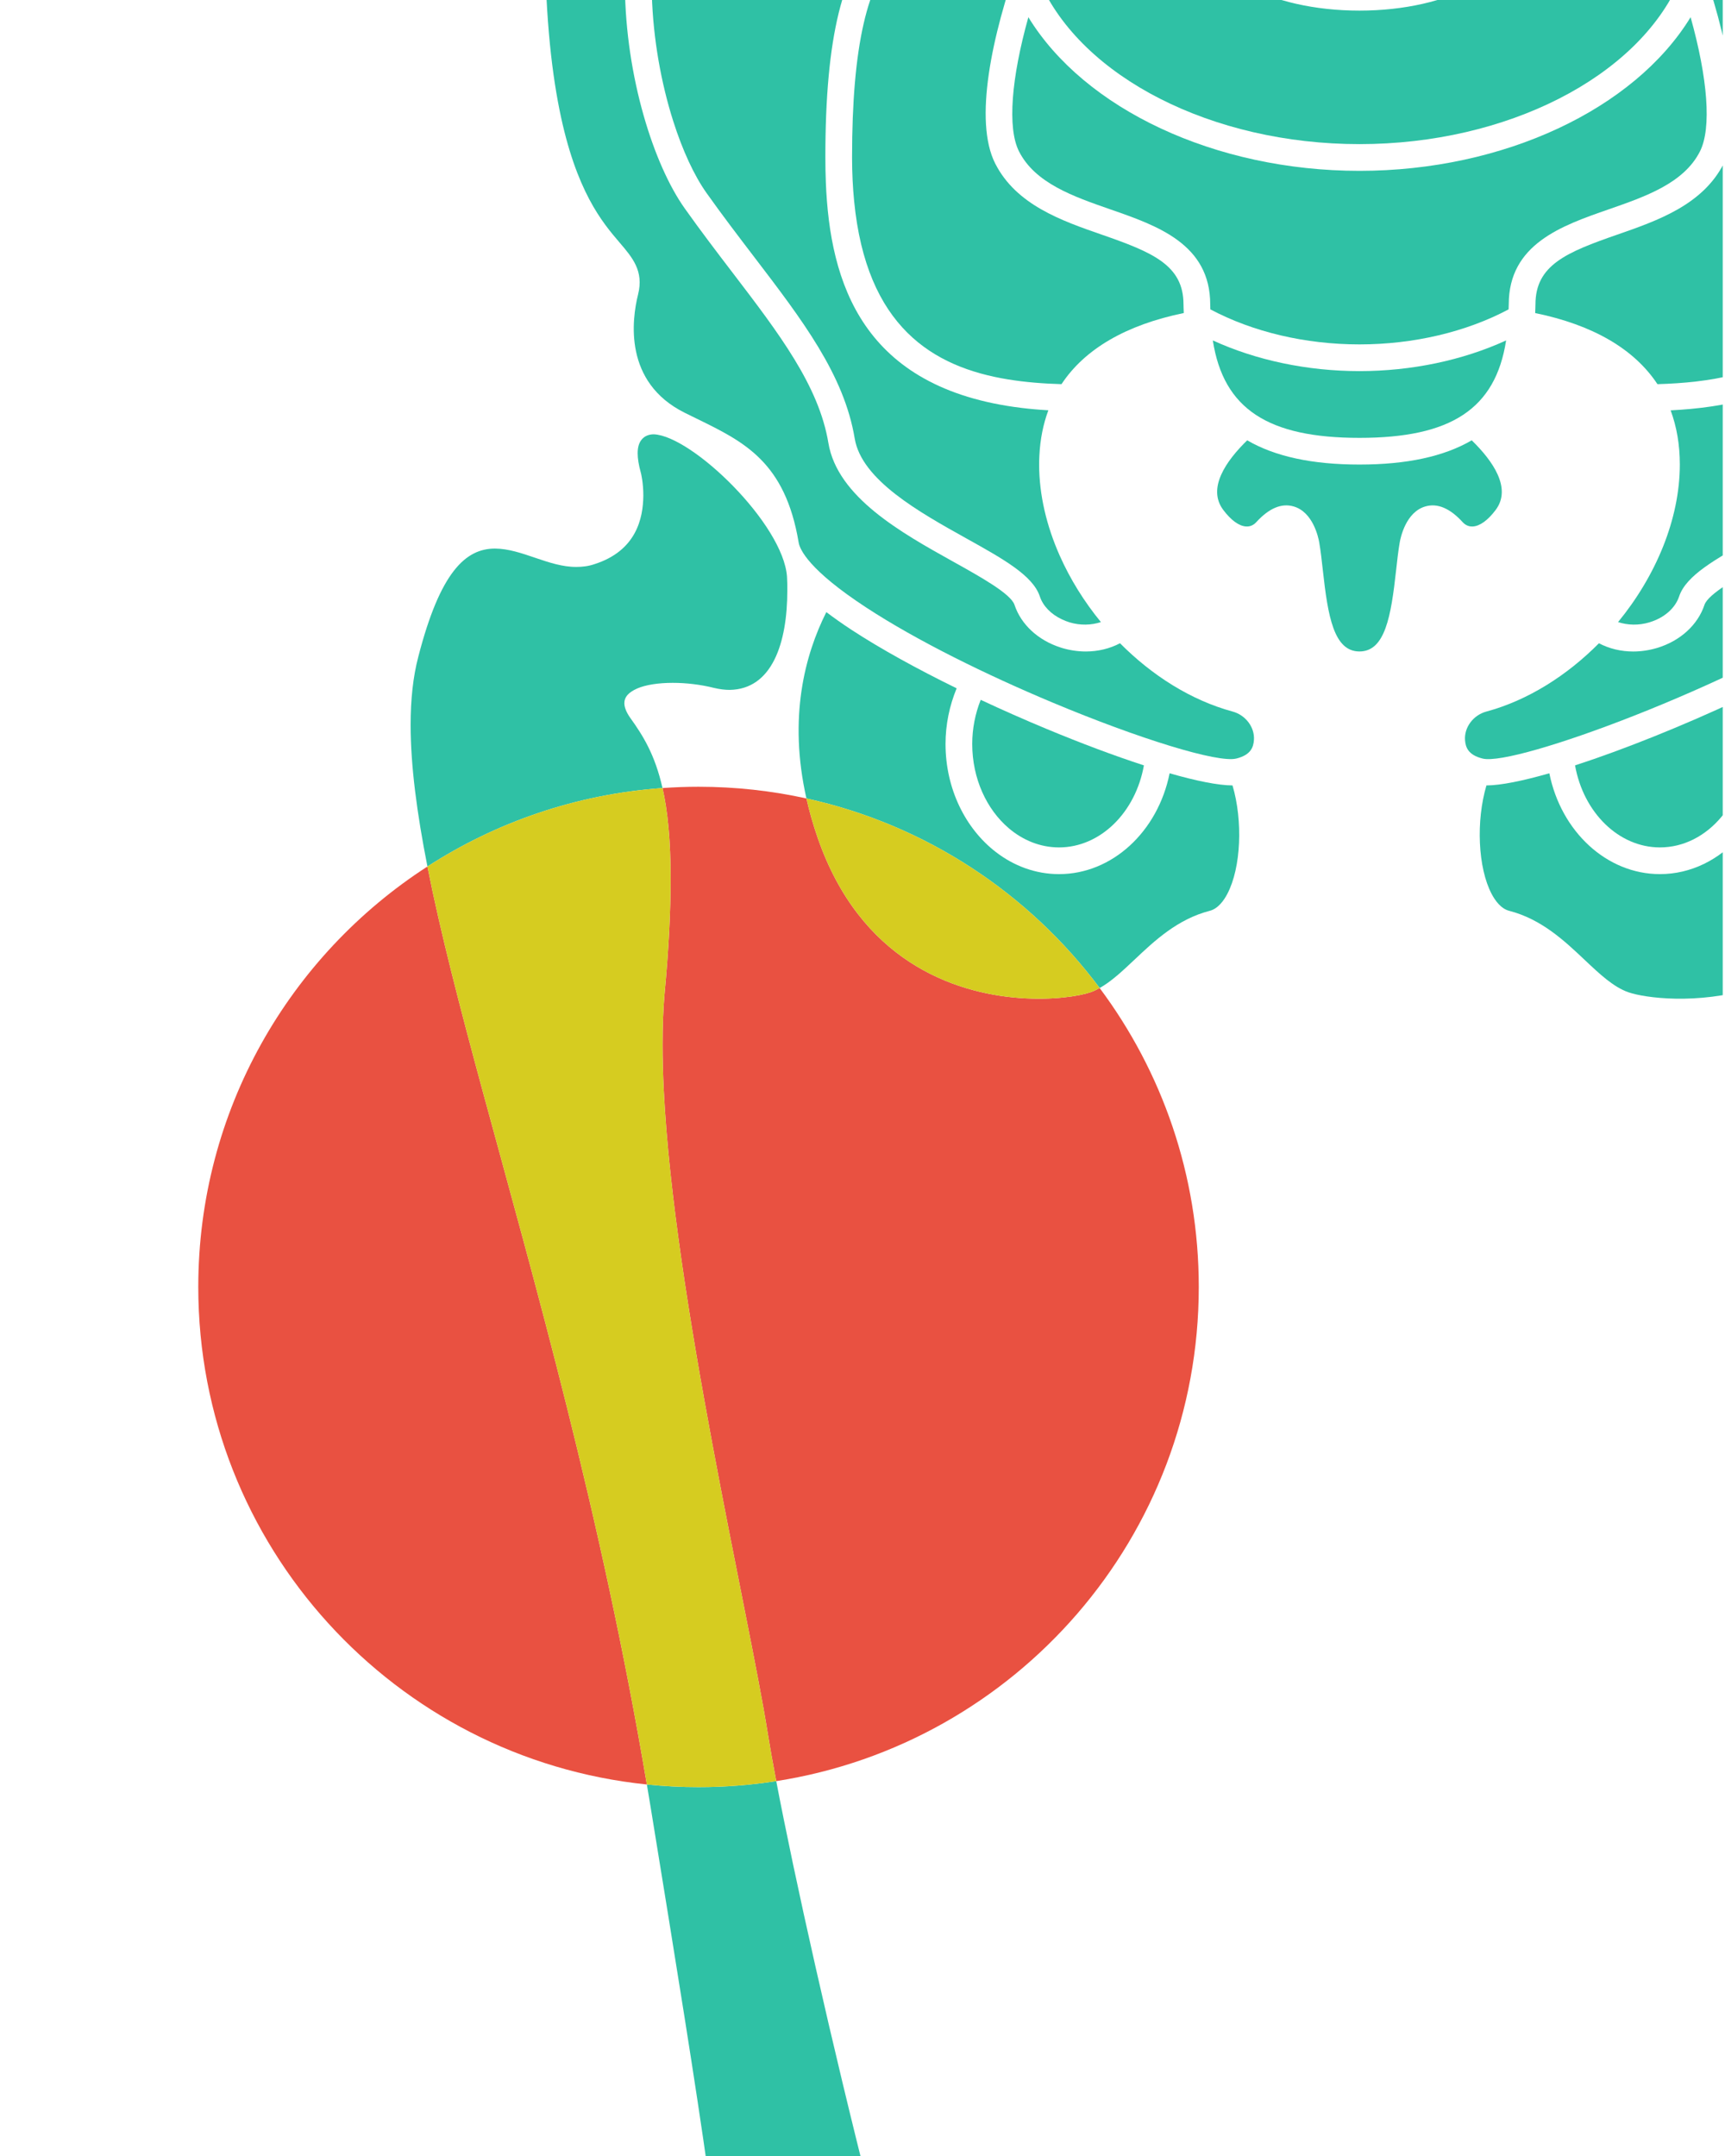 <?xml version="1.0" encoding="utf-8"?>
<!-- Generator: Adobe Illustrator 17.0.0, SVG Export Plug-In . SVG Version: 6.00 Build 0)  -->
<!DOCTYPE svg PUBLIC "-//W3C//DTD SVG 1.1//EN" "http://www.w3.org/Graphics/SVG/1.1/DTD/svg11.dtd">
<svg version="1.1" id="Livello_1" xmlns="http://www.w3.org/2000/svg" xmlns:xlink="http://www.w3.org/1999/xlink" x="0px" y="0px"
	 width="400px" height="500px" viewBox="-275.972 1315.833 400 500" enable-background="new -275.972 1315.833 400 500"
	 xml:space="preserve">
<g>
</g>
<g>
	<defs>
		<rect id="SVGID_9_" x="-279.694" y="1861.288" width="400" height="500"/>
	</defs>
	<clipPath id="SVGID_2_">
		<use xlink:href="#SVGID_9_"  overflow="visible"/>
	</clipPath>
	<g clip-path="url(#SVGID_2_)">
		<path fill="none" d="M66.908,1669.892c0.429-1.208,0.202-2.637,0.286-3.773c-1.611,4.477-5.812,6.375-10.161,8.129
			C57.884,1678.299,65.942,1672.572,66.908,1669.892z"/>
		<path fill="none" d="M-26.232,1777.838c-1.675-6.804-3.506-13.465-5.586-19.967c-3.746,5.706-1.394,11.777,0.409,17.726
			c1.266,0.933,2.307,1.812,3.066,1.994C-27.605,1777.769-26.903,1777.818-26.232,1777.838z"/>
		<path fill="none" d="M32.354,1710.544c0.167,7.214,6.385,15.987,15.102,13.067c2.333-0.788,8.259-7.21,8.999-10.455
			c0.845-3.711-0.544-9.72-0.872-14.809c-0.483-7.525,0.946-16.313-1.745-20.615c-0.01-0.283-0.353-0.224-0.584-0.291
			c-11.827-1.06-16.489,7.388-17.992,18.293C34.49,1701.286,32.255,1706.47,32.354,1710.544z"/>
		<path fill="none" d="M28.87,1751.193c5.448,1.804,12.892,3.617,18.586,0c7.306-8.274,11.051-20.104,18.288-28.455
			c-0.515-0.993-2.149,1.646-2.905,2.323c-7.311,7.587-9.452,20.363-18.872,25.843c-1.454,0-2.898,0-4.357,0
			c1.043-2.826,2.592-5.155,2.617-9.004c4.492-8.479,13.084-12.848,14.804-24.099c-2.146,4.736-4.615,10.152-8.997,13.355
			c-3.102,2.265-6.283,4.004-7.549,8.999c-1.203,4.692-0.286,10.031-4.354,10.748c-2.25,0.392-4.342-1.298-6.104-1.745
			c-3.987-1.022-6.88-1.498-10.453-3.484c-3.102-1.73-5.823-3.472-8.711-5.229c-0.406,0.929,1.062,1.718,1.745,2.326
			c2.316,2.072,5.458,5.12,9.004,6.387C23.73,1749.917,26.458,1750.398,28.87,1751.193z"/>
		<path fill="none" d="M-30.941,1733.482c7.267,4.268,9.883,20.112,22.354,18c6.118-1.03,8.827-7.383,10.743-13.355
			C-10.265,1737.969-17.016,1732.139-30.941,1733.482z"/>
		<path fill="none" d="M25.388,1713.156c6.912-7.624,4.938-18.889,10.452-29.037c-1.577,1.597-3.893,3.839-4.938,6.675
			c-2.72,7.365-2.033,18.614-8.71,22.071c-5.15-16.617,4.383-32.683,0.579-49.651c-1.133-5.044-4.728-10.268-7.545-15.1
			c-6.02-10.33-11.848-17.793-22.071-23.803c-7.005-4.122-15.568-6.675-24.68-7.843c2.363,1.281,5.485,1.059,8.132,1.742
			c12.199,3.156,21.085,10.519,29.32,19.454c5.571,6.032,9.677,14.309,12.784,23.81c2.033,6.234,3.24,11.512,2.607,20.324
			c-0.416,5.83-2.636,13.557-2.895,21.196c-0.138,3.903,0.798,8.266,0,11.325c-0.791,2.967-4.223,3.302-7.846,4.354
			c-4.64,1.348-10.472,3.824-14.514,4.359c-5.421,0.707-11.896-0.101-18,0.286c-7.693,0.493-13.244,3.336-21.499,2.615
			c-4.334-0.377-8.331-2.538-12.481-1.742c6.109,4.847,20.238,2.988,29.037,1.742c5.096-0.722,10.448,0.049,15.677-0.289
			c10.953-0.719,18.406-3.814,27.008-6.971C19.502,1717.313,23.163,1715.605,25.388,1713.156z"/>
		<path fill="#2FC1A5" d="M-28.343,1777.591c-0.759-0.182-1.799-1.06-3.066-1.994c1.016,3.352,1.857,6.666,1.333,9.854
			c-2.611-3.608-4.118-8.321-6.195-12.465c-3.003-1.09-7.027-1.823-8.501,0.601c-1.05,1.73-0.838,5.522-3.206,6.005
			c-2.331,0.48-4.85-2.366-7.816-1.198c-1.594,1.121-1.34,4.524-0.593,6.409c-0.922,1.237-2.469,2.58-4.211,3.004
			c-1.675,0.409-5.145,1.378-7.207,1.2c-2.048-0.17-6.845-2.292-9.216,0c-3.57,3.455,2.558,9.435,5.611,9.615
			c4.159,0.251,6.01-2.329,9.009-3.605c3.378-1.429,6.682-0.818,11.019-1c0.313,0.823,0.308,1.964,0.397,3.004
			c2.543,0.527,4.531,3.112,7.015,3.61c1.311,0.259,2.898-0.251,4.61-0.404c3.442-0.31,3.839-0.17,6.005-2
			c2.112-1.786,3.162-3.388,4.808-5.813c0.847-1.244,1.237-2.762,2.005-3.804c0.678-0.918,1.519-1.476,2.375-1.953
			c-0.663-2.966-1.348-5.907-2.065-8.818C-26.903,1777.818-27.605,1777.769-28.343,1777.591z"/>
		<path fill="#2FC1A5" d="M-20.351,1805.151c-0.58-0.896-1.128-1.799-1.581-2.722c-1.446-2.927-1.392-5.916-2.806-9.014
			c-2.003-2.237-4.571,2.509-5.406,3.605c-1.104,1.437-2.509,3.447-3.805,4.209c-1.523,0.887-5.308,1.944-8.415,1.404
			c-2.523-0.441-4.956-4.034-7.415-3.61c-1.123,0.192-1.079,1.363-1.998,2.205c-4.743,4.29-16.206,2.215-23.64,5.605
			c-0.996,0.456-1.614,1.299-2.405,1.602c-2.989,1.158-5.495,1.156-7.01,3.807c0.833,3.169,2.46,5.557,3.403,8.614
			c4.314,2.893,8.693-2.203,13.823-4.006c1.415-0.498,3.245-0.589,4.808-1.001c2.493-0.658,4.095-1.577,7.212-1.202
			c2.272,0.271,4.61,2.232,6.608,2.003c1.503-0.173,1.846-1.111,3.206-1.604c-0.431,4.903,4.07,5.946,8.013,5.81
			c1.988-0.609,1.148-4.061,1.993-5.81c6.824-1.619,11.837,4.203,19.039,3.63c-1.29-2.705-2.17-5.85-2.892-9.702
			C-19.859,1807.693-20.106,1806.425-20.351,1805.151z"/>
		<path fill="#2FC1A5" d="M21.029,1768.324c-1.656,1.528-3.834,4.674-2.319,7.55c3.962,0.293,7.782,0.732,11.031,1.742
			C33.68,1770.97,28.732,1765.291,21.029,1768.324z"/>
		<path fill="#2FC1A5" d="M83.459,1769.484c-4.241,0.902-1.552,5.34-0.875,9.583c0.281,1.722-0.024,3.758,1.161,4.357
			c1.104,0.554,2.832-0.703,3.196-2.033C87.941,1777.724,85.016,1771.389,83.459,1769.484z"/>
		<path fill="#2FC1A5" d="M41.643,1780.23c0.786-2.314,1.572-4.617,1.454-7.841c-2.454-1.121-5.788-1.375-8.136-2.616
			c-2.865,1.015-3.77,6.599-2.023,9.588C35.821,1779.328,38.507,1779.824,41.643,1780.23z"/>
		<path fill="#2FC1A5" d="M80.842,1783.715c0.431-4.344,0.173-10.312-2.316-11.906c-4.297-2.743-6.315,6.163-5.812,11.616
			C73.906,1785.186,79.418,1785.622,80.842,1783.715z"/>
		<path fill="#2FC1A5" d="M55.292,1782.554c4.071-8.775-8.747-13.725-11.325-6.096c-0.049,2.181-0.153,4.408,0.872,5.512
			C47.932,1781.028,52.318,1782.66,55.292,1782.554z"/>
		<path fill="#2FC1A5" d="M63.712,1781.391c-0.402-3.56-0.52-7.417-4.063-7.838c-2.937,1.082-1.922,7.498-2.028,10.453
			C60.472,1785.794,62.137,1782.669,63.712,1781.391z"/>
		<path fill="#2FC1A5" d="M66.615,1774.129c-3.206,0.594-3.127,10.995,0.87,11.62c1.232,0.187,2.587-0.564,4.063-2.035
			C71.745,1779.289,70.724,1773.375,66.615,1774.129z"/>
		<path fill="#2FC1A5" d="M30.902,1787.777c1.387-2.161,2.075-6.51,0.289-8.71c-4.709,0.342-8.228-2.011-12.481-1.163
			C18.378,1784.449,23.919,1787.586,30.902,1787.777z"/>
		<path fill="#2FC1A5" d="M41.935,1791.843c2.577-0.746,3.092-4.704,3.489-8.129c-2.994-1.501-7.247-3.162-11.042-2.903
			c-1.267,1.434-1.56,5.396-1.163,7.547C35.624,1789.5,38.913,1792.719,41.935,1791.843z"/>
		<path fill="#2FC1A5" d="M51.803,1794.749c4.473,0.599,6.621-4.268,6.971-8.999c-2.464-2.277-7.87-1.611-11.616-2.615
			c-0.227,2.171-1.631,4.655-1.156,6.678C46.402,1791.553,50.049,1794.512,51.803,1794.749z"/>
		<path fill="#2FC1A5" d="M68.068,1787.777c-2.097-1.525-4.581-4.27-7.547-1.742c-0.138,3.6-2.651,6.185-1.747,9.871
			C64.493,1797.984,67.253,1792.499,68.068,1787.777z"/>
		<path fill="#2FC1A5" d="M86.357,1786.617c-0.633-0.626-1.042-1.464-2.319-1.451c-1.564,3.839-4.433,9.201-3.775,13.353
			C84.132,1796.39,85.275,1791.536,86.357,1786.617z"/>
		<path fill="#2FC1A5" d="M82.005,1786.908c-0.273-0.209-0.441-0.53-0.579-0.873c-4.928,0.71-9.849,10.823-3.196,12.779
			c1.821-0.695,0.836-2.654,1.163-4.066C79.987,1792.156,81.85,1789.601,82.005,1786.908z"/>
		<path fill="#2FC1A5" d="M71.838,1798.23c1.807-2.945,2.642-6.845,4.655-9.585C71.878,1780.667,63.374,1797.085,71.838,1798.23z"/>
		<path fill="#2FC1A5" d="M82.291,1799.682c-1.703-0.325-2.003,1.294-3.765,0.875c-1.621-0.382-1.429-1.53-2.907-2.617
			c-3.603,3.46-7.089,0.091-9.583-1.742c-1.537,0.601-3.388,1.653-5.514,1.454c-1.331-0.123-2.366-1.838-4.354-2.326
			c-1.767-0.429-3.957,0.347-5.52,0c-1.623-0.357-2.543-1.743-3.489-2.319c-2.641-0.047-4.847,0.835-7.257,0.288
			c-1.153-0.261-1.631-1.286-2.607-1.74c-2.181-1.015-5.115-1.696-7.552-2.321c-2.439-0.628-4.982-1.611-7.549-1.456
			c-0.311,2.592,1.974,4.899,3.482,6.681c5.041,5.934,11.325,10.948,18.586,14.809c0.094,0,0.197,0,0.286,0
			c-0.064,0.803-1.385-0.138-1.74-0.291c-9.588-4.046-17.714-11.101-22.938-20.91c-1.271-2.38-3.082-4.881-3.78-6.966
			c-2.656-8.075-0.937-17.421-2.321-27.292c2.504,3.307,1.974,9.637,3.201,14.227c1.708,0.111,3.206-1.222,4.645-1.453
			c7.207-1.146,16.063,3.994,24.675,4.647c3.814,0.291,7.049-0.466,8.715,2.323c3.396-2.769,8.178,0.623,11.031-0.872
			c1.678,0.643,3.403,1.242,5.512,1.449c2.102-1.412,1.552-4.443,4.071-4.931c1.855-0.367,2.612,1.557,4.354,1.449
			c1.665-0.106,1.949-1.974,3.487-2.612c-1.649-5.482-5.857-12.054-2.617-18.875c4.155-0.961,4.174-5.295-1.153-5.515
			c-2.343-2.104-3.437-5.105-2.908-8.425c0.217-1.395,1.538-2.873,2.033-4.642c0.475-1.68,0.148-3.563,0.579-5.227
			c1.493-5.815,6.049-10.556,7.841-16.839c1.18-4.164,1.705-7.37-0.579-10.167c-3.186-3.893-11.345-8.76-14.817-12.774
			c-1.89-2.186-2.582-4.196-1.453-7.841c1.419-4.509,4.085-6.441,3.196-13.641c-0.544-4.47-3.191-7.636-4.933-10.746
			c-1.88-3.346-3.201-6.264-6.094-9.295c-2.891-9.243-5.125-16.601-9.878-22.938c-4.709-6.296-10.731-10.692-16.835-15.97
			c-2.695-2.333-4.487-5.076-6.971-7.259c-16.997-14.928-43.629-22.694-74.627-24.101c-3.166-0.145-5.803-0.209-8.999,0
			c-3.353,0.229-5.995,1.545-9.58,2.033c-14.925,2.033-27.748,6.387-41.811,10.746c-12.259,3.797-23.488,9.378-32.521,14.804
			c-1.57,0.946-3.422,3.481-5.234,5.229c-4.758,4.618-7.954,8.723-11.318,15.681c-5.18,10.692-12.121,25.122-12.774,39.487
			c-0.143,3.136,0.138,6.406,0,9.583c-0.544,12.273-1.732,25.247-0.869,38.035c1.21,18.217,10.802,31.641,20.326,42.685
			c2.651,3.078,5.842,7.02,8.424,9.001c3.556,2.745,8.642,4.891,13.346,7.257c7.668,3.854,17.778,6.626,29.039,4.647
			c9.972,3.56,20.301,10.142,33.676,7.55c0.232-2.849-2.2-3.019-3.477-4.359c5.505-1.25,11.219,1.737,15.677,0.87
			c5.268-1.018,7.831-6.648,6.094-13.065c4.81,1.359,7.428,4.91,9.486,9.019c1.099,0.399,2.065,0.844,2.713,1.202
			c0.776,0.425,1.491,0.924,2.148,1.409c-1.802-5.95-4.155-12.021-0.409-17.726c2.08,6.501,3.911,13.163,5.586,19.967
			c1.578,0.047,2.965-0.089,4.096,0.756c1.246,0.939,1.998,2.733,1.404,5.606c-0.865,1.225-2.167,1.75-3.435,2.456
			c1.352,6.052,2.61,12.217,3.816,18.495c1.86,2.872,4.063,5.68,4.621,8.899c0.212,1.19,0.256,3.531-0.599,4.605
			c-0.135,0.015-0.264,0.012-0.398,0.023c1.612,3.381,3.867,6.074,7.27,8.587c3.422,2.535,5.396,3.878,11.613,4.359
			c3.923,0.301,8.57-0.224,13.07,0c4.928,0.244,10.438,2.043,16.25,2.615c11.724,1.148,20.301,4.251,31.362,6.099
			c5.234,0.87,13.284,1.663,17.424,0c2.76-1.114,6.471-5.273,7.257-7.841c0.49-1.585,0.456-3.654,0.293-5.81
			C87.165,1818.133,82.454,1807.89,82.291,1799.682z M67.193,1666.119c-0.084,1.136,0.143,2.565-0.286,3.773
			c-0.966,2.681-9.023,8.407-9.876,4.356C61.381,1672.493,65.582,1670.596,67.193,1666.119z M53.254,1677.441
			c0.232,0.067,0.574,0.008,0.584,0.291c2.691,4.302,1.262,13.089,1.745,20.615c0.328,5.088,1.717,11.098,0.872,14.809
			c-0.739,3.245-6.665,9.667-8.999,10.455c-8.718,2.92-14.935-5.852-15.102-13.067c-0.098-4.073,2.137-9.258,2.908-14.809
			C36.765,1684.829,41.427,1676.382,53.254,1677.441z M-8.587,1751.482c-12.471,2.111-15.087-13.732-22.354-18
			c13.925-1.343,20.676,4.487,33.097,4.645C0.24,1744.1-2.468,1750.452-8.587,1751.482z M-11.203,1725.643
			c-5.229,0.338-10.581-0.433-15.677,0.289c-8.799,1.246-22.928,3.104-29.037-1.742c4.15-0.796,8.146,1.365,12.481,1.742
			c8.254,0.722,13.806-2.122,21.499-2.615c6.104-0.387,12.579,0.421,18-0.286c4.041-0.535,9.874-3.011,14.514-4.359
			c3.622-1.052,7.054-1.387,7.846-4.354c0.798-3.058-0.138-7.422,0-11.325c0.259-7.639,2.479-15.366,2.895-21.196
			c0.633-8.812-0.574-14.09-2.607-20.324c-3.107-9.501-7.212-17.778-12.784-23.81c-8.235-8.935-17.12-16.297-29.32-19.454
			c-2.647-0.683-5.769-0.461-8.132-1.742c9.112,1.168,17.675,3.721,24.68,7.843c10.224,6.01,16.051,13.473,22.071,23.803
			c2.816,4.832,6.411,10.055,7.545,15.1c3.805,16.968-5.729,33.033-0.579,49.651c6.677-3.457,5.99-14.705,8.71-22.071
			c1.045-2.836,3.361-5.079,4.938-6.675c-5.514,10.147-3.541,21.413-10.452,29.037c-2.225,2.449-5.887,4.157-9.583,5.517
			C7.203,1721.829-0.251,1724.924-11.203,1725.643z M10.865,1740.448c2.888,1.757,5.609,3.499,8.711,5.229
			c3.573,1.986,6.466,2.462,10.453,3.484c1.762,0.446,3.854,2.136,6.104,1.745c4.068-0.717,3.151-6.057,4.354-10.748
			c1.266-4.995,4.447-6.734,7.549-8.999c4.381-3.203,6.851-8.619,8.997-13.355c-1.72,11.251-10.312,15.62-14.804,24.099
			c-0.025,3.849-1.574,6.177-2.617,9.004c1.459,0,2.903,0,4.357,0c9.42-5.48,11.561-18.256,18.872-25.843
			c0.756-0.678,2.391-3.316,2.905-2.323c-7.237,8.35-10.982,20.181-18.288,28.455c-5.694,3.617-13.138,1.804-18.586,0
			c-2.412-0.796-5.14-1.276-7.257-2.033c-3.546-1.267-6.688-4.315-9.004-6.387C11.927,1742.165,10.458,1741.377,10.865,1740.448z"/>
		<path fill="#2FC1A5" d="M-31.409,1775.598c-0.658-0.485-1.373-0.984-2.148-1.409c-0.648-0.358-1.614-0.803-2.713-1.202
			c2.077,4.145,3.584,8.857,6.195,12.465C-29.552,1782.264-30.394,1778.95-31.409,1775.598z"/>
		<path fill="#2FC1A5" d="M-20.732,1784.2c0.594-2.873-0.158-4.667-1.404-5.606c-1.131-0.845-2.517-0.709-4.096-0.756
			c0.717,2.911,1.402,5.852,2.065,8.818C-22.899,1785.95-21.596,1785.425-20.732,1784.2z"/>
		<path fill="#2FC1A5" d="M-15.73,1814.05c-0.558-3.219-2.761-6.027-4.621-8.899c0.245,1.274,0.492,2.542,0.733,3.825
			c0.722,3.852,1.602,6.997,2.892,9.702c0.134-0.011,0.263-0.008,0.398-0.023C-15.474,1817.581-15.518,1815.24-15.73,1814.05z"/>
	</g>
</g>
<g>
	<defs>
		<rect id="SVGID_17_" x="-274.5" y="1313.833" width="398" height="502"/>
	</defs>
	<clipPath id="SVGID_4_">
		<use xlink:href="#SVGID_17_"  overflow="visible"/>
	</clipPath>
	<g clip-path="url(#SVGID_4_)">
		<path fill="#2FC1A5" d="M-1.539,1386.416L-1.539,1386.416c0-9.111-7.204-12.08-18.962-16.169
			c-9.295-3.229-19.825-6.892-24.696-16.488c-5.009-9.868-0.827-29.708,5.648-47.695c0.823-2.285,1.68-4.542,2.563-6.743
			c-0.448-0.025-0.91-0.047-1.357-0.075c-2.767-0.159-5.443-0.309-8.014-0.373c-8.546-0.211-15.877,0.575-21.095,5.504
			c-7.465,7.052-10.942,22.299-10.942,47.979c0,3.623,0.175,6.974,0.482,10.12c2.828,29.062,18.147,38.497,35.72,41.352
			c4.045,0.657,8.206,0.975,12.364,1.097c5.388-8.158,14.951-13.734,28.356-16.497C-1.492,1387.756-1.539,1387.109-1.539,1386.416z"
			/>
		<path fill="#2FC1A5" d="M5.262,1394.782c2.466,15.913,12.819,22.598,34.005,22.598c21.185,0,31.538-6.685,34.005-22.598
			c-10.041,4.598-21.887,7.116-34.005,7.116C27.15,1401.898,15.304,1399.379,5.262,1394.782z"/>
		<path fill="#2FC1A5" d="M-71.702,1299.873c5.614-5.303,12.642-6.901,20.363-7.175c4.279-0.152,8.769,0.098,13.354,0.363
			c1.167,0.069,2.367,0.13,3.558,0.191c0.619-1.404,1.239-2.795,1.861-4.125c-7.344-11.638-18.833-24.182-35.538-28.277
			c-6.361-1.559-13.475-1.899-21.41-0.489c-14.732,2.613-25.045,10.873-30.646,24.555c-7.314,17.857-5.208,41.67,0.285,58.969
			c2.177,6.856,4.884,12.691,7.75,16.723c3.713,5.23,7.415,10.074,10.995,14.765c11.216,14.686,20.9,27.375,23.352,42.157
			c1.598,9.632,15.034,17.116,25.832,23.135c8.651,4.822,15.482,8.626,17.096,13.491c0.742,2.237,2.606,4.13,5.115,5.31
			c0.567,0.267,1.157,0.509,1.786,0.698c2.483,0.744,5.04,0.661,7.26-0.061c-3.872-4.724-7.12-9.942-9.541-15.392
			c-3.044-6.851-4.779-14.071-4.782-21.151c0-0.699,0.022-1.385,0.055-2.065c0.185-3.794,0.886-7.299,2.082-10.511
			c-2.157-0.124-4.226-0.308-6.209-0.55c-36.971-4.508-44.454-29.016-45.388-52.296c-0.078-1.942-0.111-3.876-0.111-5.788
			l-0.001,0.004C-84.585,1324.475-80.612,1308.288-71.702,1299.873z"/>
		<path fill="#2FC1A5" d="M108.365,1404.925L108.365,1404.925c24.174-0.706,48.566-7.775,48.566-52.569
			c0-25.68-3.478-40.927-10.942-47.977c-5.219-4.93-12.552-5.713-21.107-5.502c-2.566,0.063-5.238,0.212-8.001,0.371
			c-0.445,0.025-0.907,0.047-1.357,0.075c0.881,2.198,1.738,4.453,2.56,6.735c6.477,17.99,10.661,37.835,5.651,47.703
			c-4.868,9.596-15.402,13.259-24.696,16.488c-11.758,4.086-18.962,7.055-18.962,16.17c0,0.694-0.047,1.341-0.069,2.013
			C93.411,1391.19,102.977,1396.766,108.365,1404.925z"/>
		<path fill="#2FC1A5" d="M106.49,1460.165l0-0.003c3.411-1.017,5.991-3.268,6.9-6.008c1.615-4.865,8.446-8.673,17.096-13.491
			c10.796-6.013,24.234-13.497,25.832-23.135c2.452-14.782,12.136-27.471,23.352-42.157c3.58-4.689,7.282-9.538,10.995-14.765
			c10.096-14.21,18.246-50.761,8.034-75.692c-5.604-13.679-15.916-21.94-30.646-24.555c-7.941-1.409-15.06-1.067-21.425,0.495
			c-16.698,4.098-28.181,16.634-35.523,28.271c0.622,1.327,1.244,2.718,1.861,4.125c1.192-0.061,2.391-0.124,3.558-0.191
			c4.579-0.263,9.064-0.512,13.341-0.362c7.723,0.273,14.757,1.869,20.377,7.174c8.91,8.418,12.883,24.605,12.883,52.483
			c0,48.489-26.836,57.382-51.704,58.645c1.402,3.785,2.131,7.97,2.131,12.559c-0.006,12.717-5.582,25.882-14.32,36.545
			C101.453,1460.826,104.007,1460.912,106.49,1460.165z"/>
		<path fill="#2FC1A5" d="M73.882,1386.416h0.003c0-13.98,12.283-18.249,23.123-22.017c8.587-2.986,17.467-6.071,21.207-13.441
			c2.754-5.424,1.783-17.03-2.162-31.137c-12.999,21.262-43.269,35.633-76.782,35.633c-33.521,0-63.779-14.365-76.782-35.633
			c-3.945,14.108-4.918,25.708-2.162,31.137c3.741,7.37,12.617,10.455,21.207,13.441c10.84,3.768,23.123,8.039,23.123,22.017
			c0,0.404,0.028,0.771,0.033,1.164c9.839,5.233,22.023,8.125,34.579,8.125s24.74-2.892,34.576-8.125
			C73.854,1387.188,73.882,1386.82,73.882,1386.416z"/>
		<path fill="#2FC1A5" d="M129.065,1488.361c0-3.555-0.697-7.036-1.966-10.226c-12.955,6.071-26.595,11.542-37.842,15.2
			c1.946,10.961,10.14,19.023,19.681,19.023l0-0.001C120.036,1512.358,129.065,1501.593,129.065,1488.361z"/>
		<polygon fill="#2FC1A5" points="-4.759,1495.167 -4.759,1495.167 -4.759,1495.167 		"/>
		<path fill="#2FC1A5" d="M-4.759,1495.167c-2.715,13.521-13.306,23.385-25.641,23.385c-5.425,0-10.472-1.894-14.666-5.135
			c-7.023-5.427-11.653-14.632-11.653-25.054c0-4.481,0.918-8.877,2.579-12.902c-9.098-4.459-17.613-9.131-24.381-13.566
			c-2.162-1.415-4.061-2.77-5.839-4.103c-4.958,9.86-8.854,24.419-4.613,43.209c27.658,6.081,51.618,22.025,67.996,43.965
			c2.691-1.505,5.298-3.948,8.021-6.52c4.694-4.432,10.008-9.45,17.511-11.387c1.916-0.49,3.271-2.397,4.067-3.915
			c3.199-6.074,3.638-16.961,1.205-25.161C6.498,1497.968,1.408,1496.937-4.759,1495.167z"/>
		<path fill="#2FC1A5" d="M163.184,1219.228c-0.125,0-4.306,0.232-10.729,2.176c-13.411,4.058-36.611,15.585-53.169,48.095
			c1.515,1.659,3.259,3.998,5.311,7.332c1.056,1.719,2.173,3.738,3.309,5.894c8.653-12.642,21.842-25.432,40.768-28.677
			c6.193-1.062,12.998-1.106,20.462,0.218c16.72,2.966,28.926,12.753,35.293,28.307c11.163,27.259,2.449,65.916-8.714,81.623
			c-3.776,5.316-7.511,10.207-11.122,14.937c-10.713,14.033-19.966,26.147-22.166,39.417c-2.085,12.576-16.964,20.864-28.926,27.53
			c-6.27,3.491-13.375,7.45-14.235,10.027c-1.545,4.661-5.656,8.396-11.003,9.997c-1.841,0.547-3.707,0.821-5.526,0.821
			c-2.828,0-5.549-0.655-7.94-1.91c-7.42,7.478-16.452,13.226-26.109,15.838c-3.041,0.824-5.164,3.671-4.943,6.63
			c0.124,1.642,0.708,3.434,4.069,4.269c7.517,1.894,58.385-17.047,85.848-35.03c13.312-8.716,15.379-13.438,15.653-15.061
			c3.124-18.686,12.618-23.333,23.612-28.713l2.845-1.399c14.143-7.063,12.25-21.542,10.777-27.436
			c-1.352-5.421,1.274-8.493,4.316-12.051c6.038-7.08,17.281-20.234,17.306-72.302l0,0.003
			C228.207,1220.176,163.839,1219.228,163.184,1219.228z"/>
		<path fill="#2FC1A5" d="M157.058,1461.897L157.058,1461.897c-6.771,4.434-15.284,9.106-24.382,13.565
			c1.662,4.025,2.579,8.421,2.579,12.9c0,16.646-11.808,30.189-26.319,30.189c-12.336,0-22.924-9.865-25.641-23.386
			c-6.165,1.769-11.257,2.803-14.586,2.82c-2.433,8.2-1.993,19.087,1.205,25.161c0.799,1.515,2.148,3.422,4.058,3.912
			c7.511,1.941,12.828,6.961,17.519,11.39c3.447,3.257,6.707,6.331,10.177,7.517c7.467,2.579,48.455,6.712,63.207-35.763
			c8.087-23.289,3.763-40.993-1.979-52.408C161.122,1459.127,159.22,1460.484,157.058,1461.897z"/>
		<path fill="#2FC1A5" d="M-10.719,1493.332c-6.88-2.236-14.657-5.157-22.623-8.475c-5.056-2.105-10.187-4.368-15.219-6.725
			c-1.269,3.19-1.966,6.671-1.966,10.229c0,8.048,3.345,15.179,8.46,19.535c3.294,2.805,7.32,4.462,11.667,4.462l0,0.001
			C-20.86,1512.358-12.665,1504.296-10.719,1493.332z"/>
		<path fill="#2FC1A5" d="M9.854,1480.851l0.002-0.001c-9.657-2.615-18.691-8.363-26.112-15.838c-2.389,1.255-5.112,1.91-7.94,1.91
			c-1.825,0-3.685-0.274-5.526-0.821c-0.133-0.04-0.261-0.087-0.392-0.129c-5.153-1.664-9.106-5.325-10.611-9.868
			c-0.854-2.577-7.962-6.533-14.235-10.027c-11.957-6.663-26.842-14.951-28.926-27.53c-2.201-13.267-11.454-25.385-22.166-39.417
			c-3.611-4.727-7.346-9.621-11.122-14.937c-3.652-5.139-7.035-12.742-9.553-21.59c-5.178-18.199-6.673-41.692,0.839-60.033
			c6.37-15.551,18.572-25.338,35.293-28.307c7.458-1.323,14.258-1.281,20.447-0.221c18.934,3.241,32.13,16.037,40.783,28.68
			c1.136-2.156,2.253-4.177,3.309-5.894c2.049-3.334,3.796-5.676,5.311-7.332c-16.563-32.52-39.773-44.044-53.182-48.099
			c-6.417-1.94-10.592-2.172-10.716-2.172c-0.652,0-65.023,0.954-64.987,80.533c0.008,18.064,1.367,31.441,3.389,41.509
			c3.808,18.953,9.972,26.168,13.917,30.786c3.038,3.555,5.667,6.629,4.316,12.051c-1.473,5.894-3.37,20.375,10.777,27.436
			l2.845,1.399c10.995,5.377,20.488,10.027,23.612,28.713c0.274,1.623,2.342,6.345,15.653,15.061
			c11.831,7.749,28.003,15.674,43.183,22.034c20.053,8.403,38.373,14.075,42.658,12.999c3.37-0.84,3.951-2.632,4.075-4.277
			C15.016,1484.522,12.892,1481.675,9.854,1480.851z"/>
		<path fill="#2FC1A5" d="M70.849,1434.096L70.849,1434.096c3.784-5.042-0.661-11.382-5.549-16.148
			c-6.466,3.763-15.083,5.62-26.034,5.62c-10.951,0-19.567-1.858-26.034-5.62c-4.885,4.763-9.334,11.103-5.549,16.145
			c1.797,2.397,3.682,3.76,5.308,3.834c1.23,0.088,2.029-0.653,2.311-0.962c2.964-3.26,5.875-4.506,8.706-3.68
			c4.484,1.305,5.723,7.163,5.924,8.324c0.332,1.91,0.578,4.13,0.84,6.472c1.172,10.674,2.543,18.835,8.493,18.835
			c5.949,0,7.321-8.161,8.496-18.832c0.26-2.342,0.506-4.562,0.84-6.469c0.202-1.164,1.44-7.025,5.924-8.327
			c2.823-0.829,5.745,0.417,8.706,3.68c0.282,0.31,1.1,1.051,2.311,0.962C67.166,1437.854,69.052,1436.493,70.849,1434.096z"/>
		<path fill="#2FC1A5" d="M-34.611,1310.582c-0.104,0.301-0.216,0.607-0.318,0.906h-0.001c9.698,22.263,40.07,37.77,74.199,37.77
			c34.115,0,64.501-15.509,74.199-37.767c-0.103-0.303-0.216-0.612-0.321-0.917c-1.598-4.636-3.44-9.419-5.565-14.284
			c-6.853-15.708-13.038-23.883-15.061-24.458c-2.679,0.017-9.363,4.882-18.987,18.415c1.863,2.419,2.892,5.092,2.892,7.92
			c0,11.285-16.322,20.127-37.156,20.127c-20.834,0-37.156-8.841-37.156-20.127c0-2.831,1.028-5.501,2.892-7.923
			c-9.618-13.521-16.303-18.396-19.156-18.396c-1.855,0.561-8.042,8.736-14.893,24.442
			C-31.167,1301.156-33.012,1305.947-34.611,1310.582z"/>
		<path fill="#2FC1A5" d="M-125.976,1729.675c0.284,1.685,0.566,3.372,0.843,5.07c12.011,73.704,17.866,110.217,17.866,132.934
			c-0.028,17.773-3.527,27.053-10.486,39.519c-5.991,10.675-8.666,20.751-8.666,29.279c0.043,13.92,7.451,23.758,19.152,23.758
			c0.418,0,0.868,0,1.33-0.043c11.354-0.694,14.366-2.486,17.655-2.458c2.182,0,4.913,0.735,10.876,3.121
			c3.115,1.277,6.924,1.937,10.948,1.934c12.085-0.028,26.25-6.469,26.287-23.612c0-5.796-1.59-12.693-5.297-20.866
			c-16.484-36.302-42.106-145.286-50.505-189.418c-5.873,0.916-11.891,1.395-18.021,1.395
			C-118.04,1730.288-122.037,1730.079-125.976,1729.675z"/>
		<path fill="#2FC1A5" d="M-129.82,1482.323c-0.998-1.41-1.373-2.557-1.373-3.425c0-1.413,0.927-2.483,2.979-3.397
			c2.002-0.868,4.978-1.308,8.239-1.308c3.084,0,6.447,0.385,9.59,1.178c1.286,0.307,2.501,0.456,3.608,0.456
			c9.844-0.149,13.372-10.852,13.372-23.07c0-1.075,0-2.12-0.071-3.192c-0.896-12.231-21.991-32.635-30.89-33.013
			c-1.038,0-2.08,0.344-2.774,1.175c-0.691,0.803-0.967,1.903-0.967,3.227c0,1.243,0.239,2.7,0.722,4.463
			c0.071,0.214,0.592,2.359,0.592,5.337c-0.043,5.331-1.664,12.813-11.298,15.901c-1.417,0.49-2.839,0.654-4.228,0.654
			c-6.432,0.04-12.603-4.222-18.87-4.256c-6.831,0-12.714,5.437-17.773,25.044c-1.243,4.72-1.792,10.011-1.792,15.895
			c0.006,9.436,1.451,20.397,3.899,32.795c15.917-10.283,34.511-16.773,54.508-18.196
			C-124.094,1490.858-126.863,1486.437-129.82,1482.323z"/>
		<path fill="#E95141" d="M-65.098,1538.894c-8.516-5.586-16.33-14.555-21.241-28.693c-1.101-3.172-1.965-6.236-2.634-9.199
			c-8.059-1.772-16.429-2.714-25.021-2.714c-2.81,0-5.594,0.106-8.354,0.302c1.183,5.239,1.897,11.996,1.879,21.21
			c0,7.206-0.406,15.938-1.416,26.678c-0.304,3.543-0.449,7.408-0.449,11.571c-0.003,3.338,0.095,6.851,0.275,10.499
			c2.373,48.213,19.606,120.928,24.147,149.432c0.467,2.937,1.123,6.625,1.939,10.913c55.506-8.658,97.979-56.67,97.979-114.605
			c0-25.989-8.548-49.981-22.984-69.32c-0.716,0.401-1.437,0.749-2.169,0.999C-28.122,1547.682-48.021,1550.097-65.098,1538.894z"/>
		<path fill="#E95141" d="M-176.856,1516.786c-31.972,20.656-53.138,56.606-53.138,97.502c0,60.019,45.583,109.391,104.018,115.387
			c-10.614-63.023-26.185-116.992-38.018-160.612C-169.296,1549.517-173.839,1532.059-176.856,1516.786z"/>
		<path fill="#D6CC20" d="M-88.973,1501.002c0.669,2.963,1.533,6.027,2.634,9.199c4.911,14.137,12.726,23.106,21.241,28.693
			c17.077,11.203,36.977,8.788,41.952,7.073c0.732-0.25,1.453-0.599,2.169-0.999C-37.355,1523.027-61.315,1507.083-88.973,1501.002z
			"/>
		<path fill="#D6CC20" d="M-122.06,1568.548c-0.18-3.648-0.277-7.161-0.275-10.499c0-4.163,0.146-8.028,0.449-11.571
			c1.01-10.74,1.416-19.471,1.416-26.678c0.018-9.215-0.696-15.972-1.879-21.21c-19.997,1.423-38.591,7.913-54.508,18.196
			c3.016,15.273,7.56,32.731,12.862,52.277c11.833,43.62,27.404,97.589,38.018,160.612c3.939,0.404,7.936,0.613,11.982,0.613
			c6.13,0,12.148-0.479,18.021-1.395c-0.816-4.288-1.473-7.976-1.939-10.913C-102.454,1689.476-119.687,1616.76-122.06,1568.548z"/>
	</g>
</g>
</svg>
